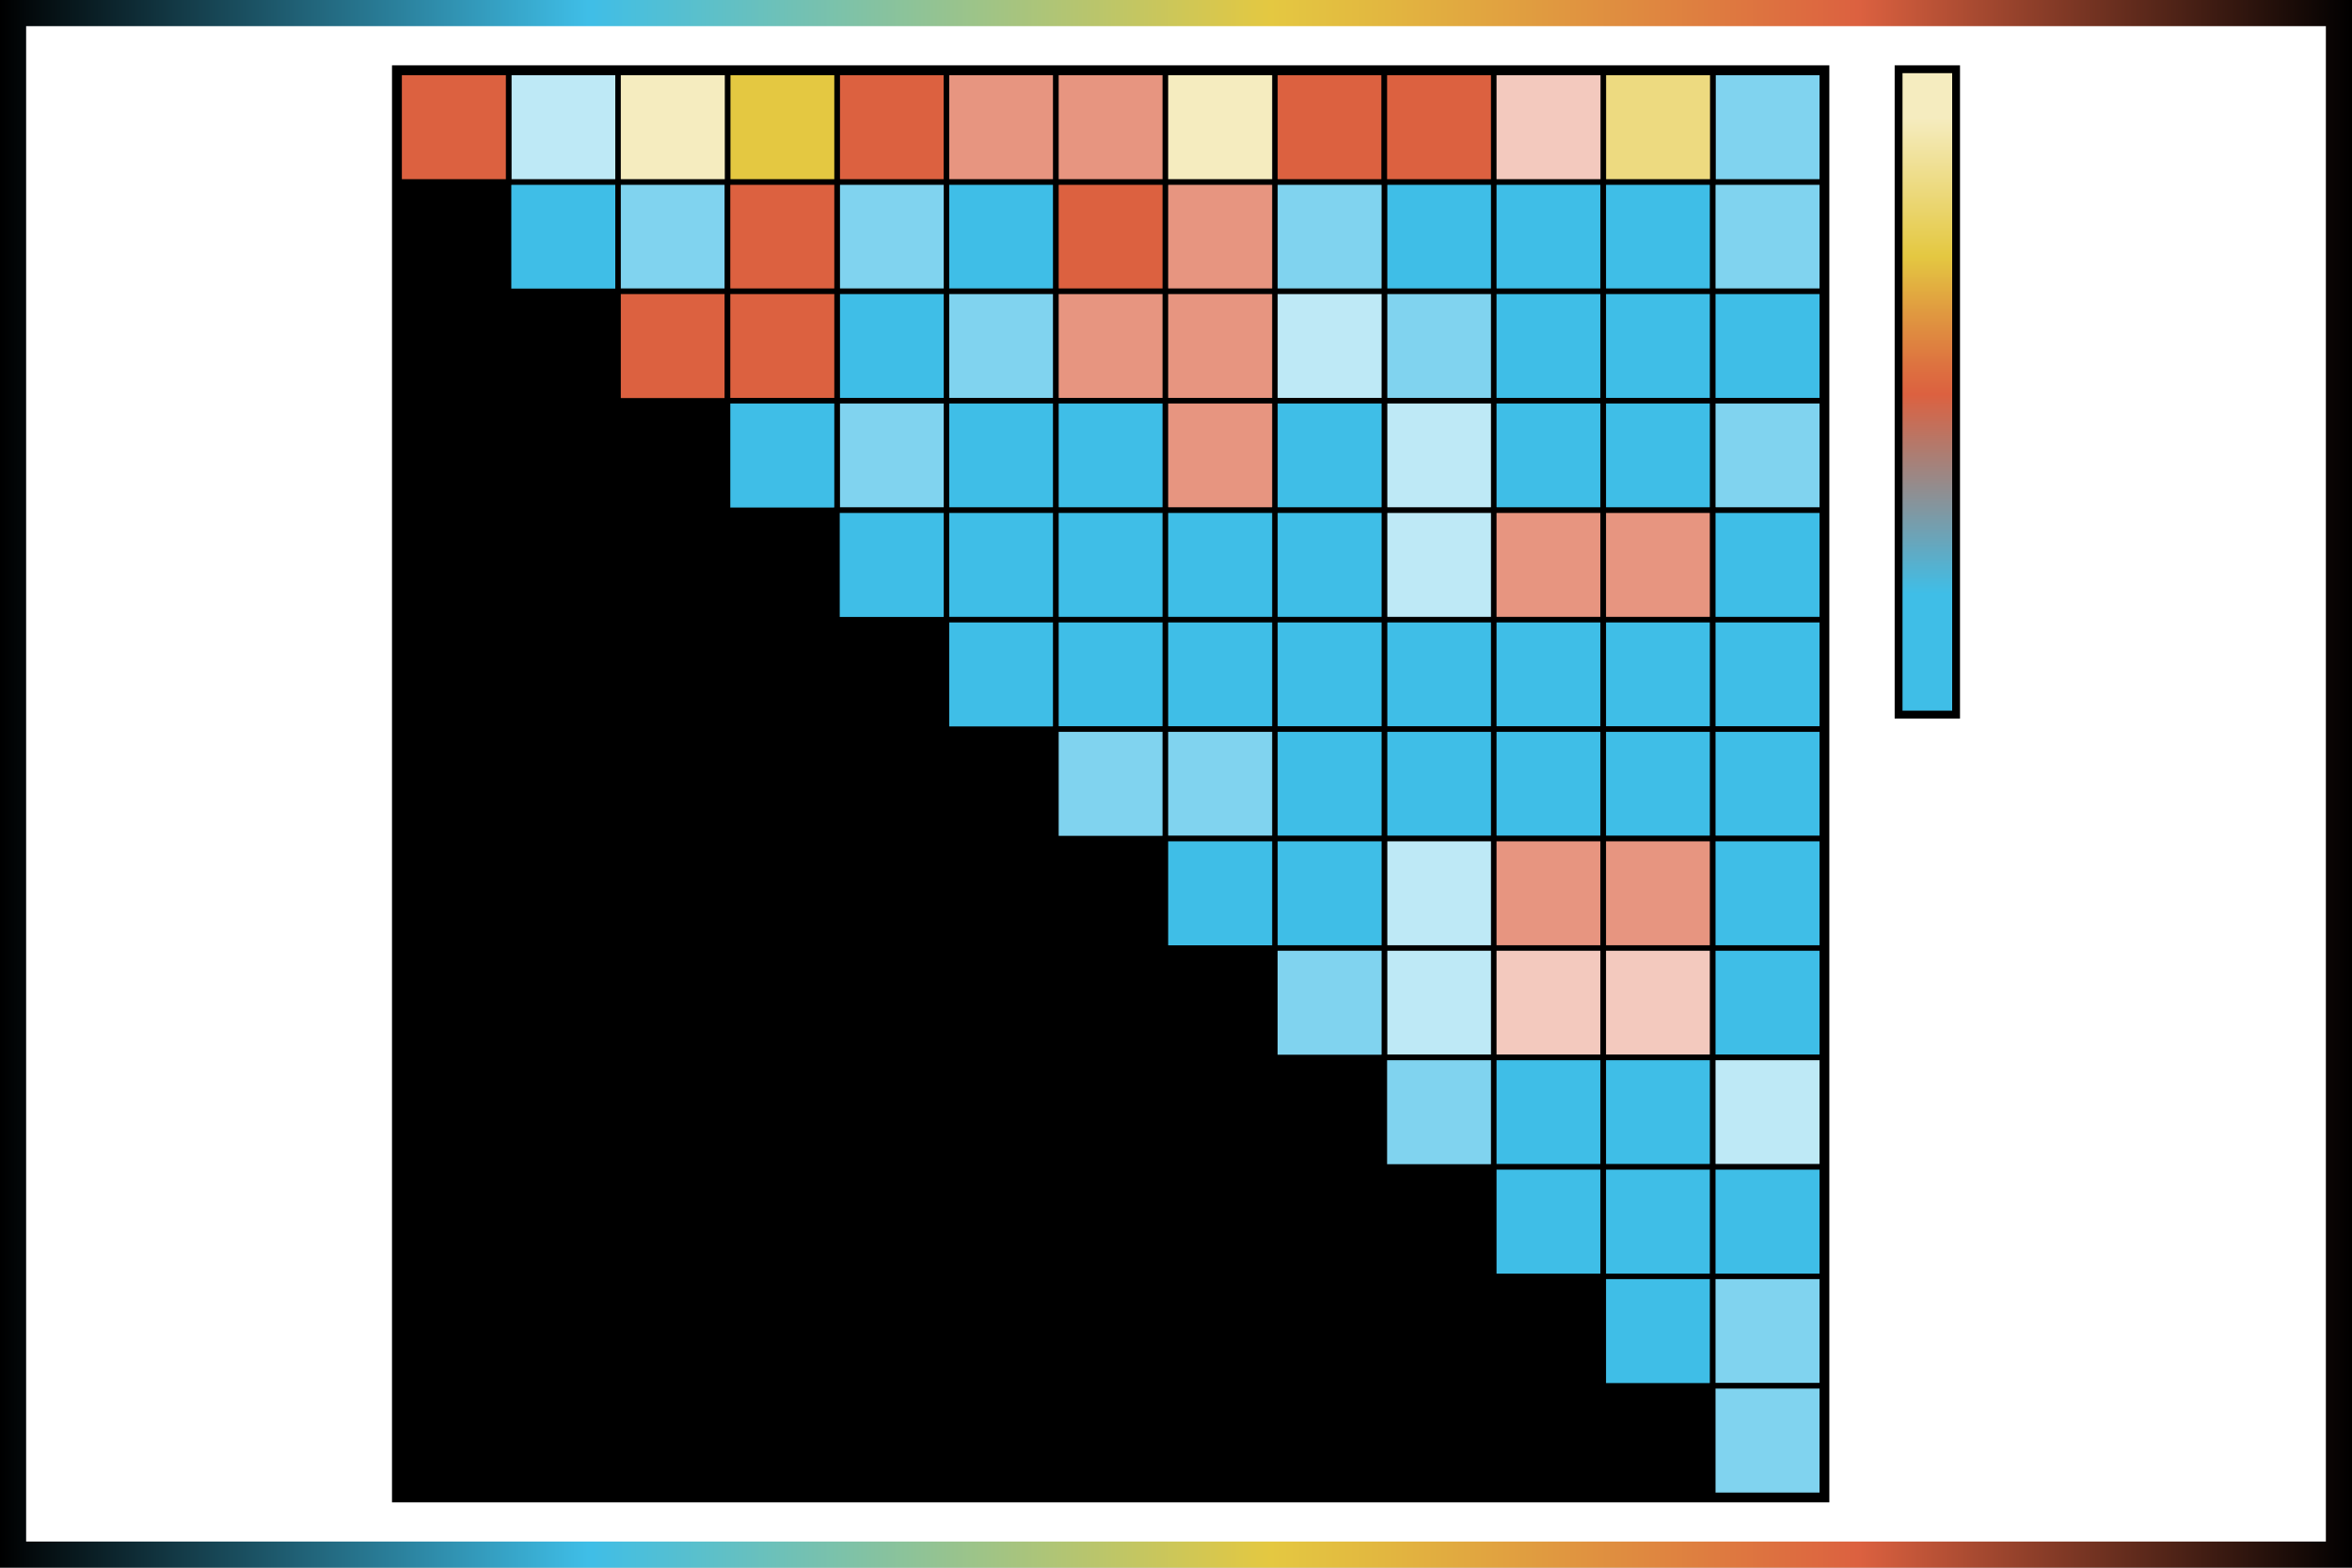 <?xml version="1.0" encoding="UTF-8"?>
<svg xmlns="http://www.w3.org/2000/svg" xmlns:xlink="http://www.w3.org/1999/xlink" viewBox="0 0 360 240">
  <rect x="0" y="0" width="360" height="240" fill="#333333" stroke="none"/>
  <defs>
    <style>
      .cls-1 {
        fill: none;
      }

      .cls-2 {
        fill: #edda80;
      }

      .cls-2, .cls-3, .cls-4, .cls-5, .cls-6, .cls-7, .cls-8, .cls-9, .cls-10 {
        stroke: #000;
        stroke-miterlimit: 10;
        stroke-width: .84px;
      }

      .cls-11 {
        fill: url(#linear-gradient-2);
      }

      .cls-12 {
        fill: url(#linear-gradient);
      }

      .cls-3 {
        fill: #dc6140;
      }

      .cls-4 {
        fill: #3fbee7;
      }

      .cls-5 {
        fill: #e4c841;
      }

      .cls-6 {
        fill: #e79580;
      }

      .cls-13 {
        fill: #fff;
      }

      .cls-7 {
        fill: #f5ecbf;
      }

      .cls-8 {
        fill: #80d3ef;
      }

      .cls-9 {
        fill: #bee9f6;
      }

      .cls-10 {
        fill: #f3c9be;
      }
    </style>
    <linearGradient id="linear-gradient" x1="7425.93" y1="4357.68" x2="7425.93" y2="4442.29" gradientTransform="translate(7720.93 4459.54) rotate(-180)" gradientUnits="userSpaceOnUse">
      <stop offset=".13" stop-color="#3fbee7"/>
      <stop offset=".49" stop-color="#dc6140"/>
      <stop offset=".54" stop-color="#dd7140"/>
      <stop offset=".64" stop-color="#e09a40"/>
      <stop offset=".74" stop-color="#e4c841"/>
      <stop offset=".99" stop-color="#f5ecbf"/>
    </linearGradient>
    <linearGradient id="linear-gradient-2" x1="0" y1="120" x2="360" y2="120" gradientUnits="userSpaceOnUse">
      <stop offset="0" stop-color="#000"/>
      <stop offset=".25" stop-color="#3fbee7"/>
      <stop offset=".54" stop-color="#e4c841"/>
      <stop offset=".59" stop-color="#e2b640"/>
      <stop offset=".7" stop-color="#df8840"/>
      <stop offset=".79" stop-color="#dc6140"/>
      <stop offset="1" stop-color="#000"/>
    </linearGradient>
  </defs>
  <g id="euclid">
    <rect class="cls-1" width="360" height="240"/>
  </g>
  <g id="SeuratDarkMode">
    <rect class="cls-13" width="360" height="240"/>
    <g>
      <g>
        <rect class="cls-12" x="290.6" y="10.6" width="8.8" height="98.8"/>
        <path d="M298.8,11.2v97.6h-7.6V11.2h7.6M300,10h-10v100h10V10h0Z"/>
      </g>
      <g>
        <rect x="60" y="10" width="220" height="220"/>
        <g>
          <rect class="cls-4" x="211.89" y="27.84" width="16.76" height="16.76"/>
          <rect class="cls-4" x="228.64" y="27.84" width="16.76" height="16.76"/>
          <rect class="cls-4" x="245.4" y="27.84" width="16.76" height="16.76"/>
          <rect class="cls-4" x="144.87" y="27.84" width="16.76" height="16.76"/>
          <rect class="cls-4" x="77.84" y="27.84" width="16.76" height="16.76"/>
          <rect class="cls-8" x="262.16" y="27.84" width="16.76" height="16.76"/>
          <rect class="cls-8" x="195.13" y="27.84" width="16.76" height="16.76"/>
          <rect class="cls-8" x="128.11" y="27.84" width="16.76" height="16.76"/>
          <rect class="cls-8" x="94.6" y="27.84" width="16.76" height="16.76"/>
          <rect class="cls-8" x="262.16" y="11.09" width="16.76" height="16.76"/>
          <rect class="cls-9" x="77.84" y="11.09" width="16.76" height="16.76"/>
          <rect class="cls-3" x="61.09" y="11.09" width="16.76" height="16.76"/>
          <rect class="cls-3" x="128.11" y="11.09" width="16.76" height="16.76"/>
          <rect class="cls-3" x="195.13" y="11.09" width="16.76" height="16.76"/>
          <rect class="cls-3" x="161.62" y="27.84" width="16.76" height="16.76"/>
          <rect class="cls-3" x="111.36" y="27.84" width="16.76" height="16.76"/>
          <rect class="cls-3" x="211.89" y="11.09" width="16.76" height="16.76"/>
          <rect class="cls-6" x="178.38" y="27.84" width="16.76" height="16.76"/>
          <rect class="cls-8" x="211.89" y="44.6" width="16.76" height="16.76"/>
          <rect class="cls-4" x="228.64" y="44.6" width="16.76" height="16.76"/>
          <rect class="cls-4" x="245.4" y="44.6" width="16.76" height="16.76"/>
          <rect class="cls-8" x="144.87" y="44.6" width="16.76" height="16.76"/>
          <rect class="cls-4" x="262.16" y="44.6" width="16.76" height="16.76"/>
          <rect class="cls-9" x="195.13" y="44.6" width="16.76" height="16.76"/>
          <rect class="cls-4" x="128.11" y="44.6" width="16.76" height="16.76"/>
          <rect class="cls-3" x="94.6" y="44.6" width="16.76" height="16.76"/>
          <rect class="cls-6" x="161.62" y="44.6" width="16.76" height="16.76"/>
          <rect class="cls-3" x="111.36" y="44.6" width="16.76" height="16.76"/>
          <rect class="cls-6" x="178.38" y="44.6" width="16.76" height="16.76"/>
          <rect class="cls-9" x="211.89" y="61.36" width="16.76" height="16.76"/>
          <rect class="cls-4" x="228.64" y="61.36" width="16.76" height="16.76"/>
          <rect class="cls-4" x="245.4" y="61.36" width="16.76" height="16.76"/>
          <rect class="cls-4" x="144.87" y="61.36" width="16.76" height="16.76"/>
          <rect class="cls-8" x="262.16" y="61.36" width="16.76" height="16.76"/>
          <rect class="cls-4" x="195.13" y="61.36" width="16.76" height="16.76"/>
          <rect class="cls-8" x="128.11" y="61.36" width="16.76" height="16.76"/>
          <rect class="cls-4" x="161.62" y="61.36" width="16.76" height="16.76"/>
          <rect class="cls-4" x="111.36" y="61.36" width="16.76" height="16.76"/>
          <rect class="cls-6" x="178.38" y="61.36" width="16.76" height="16.76"/>
          <rect class="cls-9" x="211.89" y="78.11" width="16.76" height="16.76"/>
          <rect class="cls-6" x="228.64" y="78.11" width="16.76" height="16.76"/>
          <rect class="cls-6" x="245.4" y="78.11" width="16.76" height="16.76"/>
          <rect class="cls-4" x="144.87" y="78.11" width="16.76" height="16.76"/>
          <rect class="cls-4" x="262.16" y="78.11" width="16.76" height="16.76"/>
          <rect class="cls-4" x="195.13" y="78.11" width="16.76" height="16.76"/>
          <rect class="cls-4" x="128.11" y="78.11" width="16.76" height="16.76"/>
          <rect class="cls-4" x="161.62" y="78.11" width="16.76" height="16.76"/>
          <rect class="cls-4" x="178.38" y="78.11" width="16.76" height="16.76"/>
          <rect class="cls-4" x="211.89" y="94.87" width="16.76" height="16.76"/>
          <rect class="cls-4" x="228.64" y="94.87" width="16.76" height="16.76"/>
          <rect class="cls-4" x="245.4" y="94.87" width="16.76" height="16.76"/>
          <rect class="cls-4" x="144.87" y="94.87" width="16.76" height="16.76"/>
          <rect class="cls-4" x="262.16" y="94.87" width="16.76" height="16.76"/>
          <rect class="cls-4" x="195.13" y="94.87" width="16.76" height="16.76"/>
          <rect class="cls-4" x="161.62" y="94.87" width="16.76" height="16.76"/>
          <rect class="cls-4" x="178.38" y="94.87" width="16.76" height="16.76"/>
          <rect class="cls-4" x="211.89" y="111.62" width="16.76" height="16.76"/>
          <rect class="cls-4" x="228.64" y="111.62" width="16.76" height="16.76"/>
          <rect class="cls-4" x="245.4" y="111.62" width="16.76" height="16.76"/>
          <rect class="cls-4" x="262.16" y="111.62" width="16.76" height="16.76"/>
          <rect class="cls-4" x="195.13" y="111.62" width="16.76" height="16.76"/>
          <rect class="cls-8" x="161.62" y="111.62" width="16.76" height="16.76"/>
          <rect class="cls-8" x="178.38" y="111.62" width="16.76" height="16.76"/>
          <rect class="cls-9" x="211.89" y="128.38" width="16.76" height="16.76"/>
          <rect class="cls-6" x="228.64" y="128.38" width="16.76" height="16.76"/>
          <rect class="cls-6" x="245.4" y="128.38" width="16.76" height="16.76"/>
          <rect class="cls-4" x="262.16" y="128.38" width="16.76" height="16.76"/>
          <rect class="cls-4" x="195.13" y="128.38" width="16.76" height="16.76"/>
          <rect class="cls-4" x="178.38" y="128.38" width="16.76" height="16.76"/>
          <rect class="cls-9" x="211.89" y="145.13" width="16.76" height="16.76"/>
          <rect class="cls-10" x="228.64" y="145.13" width="16.76" height="16.76"/>
          <rect class="cls-10" x="245.4" y="145.13" width="16.76" height="16.76"/>
          <rect class="cls-4" x="262.16" y="145.13" width="16.76" height="16.76"/>
          <rect class="cls-8" x="195.13" y="145.13" width="16.76" height="16.76"/>
          <rect class="cls-8" x="211.89" y="161.89" width="16.76" height="16.76"/>
          <rect class="cls-4" x="228.64" y="161.89" width="16.76" height="16.76"/>
          <rect class="cls-4" x="245.4" y="161.89" width="16.76" height="16.76"/>
          <rect class="cls-9" x="262.16" y="161.89" width="16.76" height="16.76"/>
          <rect class="cls-4" x="228.64" y="178.64" width="16.76" height="16.76"/>
          <rect class="cls-4" x="245.4" y="178.64" width="16.76" height="16.76"/>
          <rect class="cls-4" x="262.16" y="178.64" width="16.76" height="16.76"/>
          <rect class="cls-4" x="245.4" y="195.4" width="16.76" height="16.76"/>
          <rect class="cls-8" x="262.16" y="195.4" width="16.76" height="16.76"/>
          <rect class="cls-8" x="262.16" y="212.16" width="16.76" height="16.76"/>
          <rect class="cls-2" x="245.4" y="11.09" width="16.76" height="16.76"/>
          <rect class="cls-6" x="144.87" y="11.09" width="16.76" height="16.76"/>
          <rect class="cls-6" x="161.62" y="11.09" width="16.76" height="16.76"/>
          <rect class="cls-10" x="228.64" y="11.09" width="16.76" height="16.76"/>
          <rect class="cls-5" x="111.36" y="11.09" width="16.76" height="16.76"/>
          <rect class="cls-7" x="178.38" y="11.09" width="16.76" height="16.76"/>
          <rect class="cls-7" x="94.6" y="11.09" width="16.76" height="16.76"/>
        </g>
      </g>
    </g>
  </g>
  <g id="MNN">
    <path class="cls-11" d="M356,4v232H4V4h352M360,0H0v240h360V0h0Z"/>
  </g>
</svg>